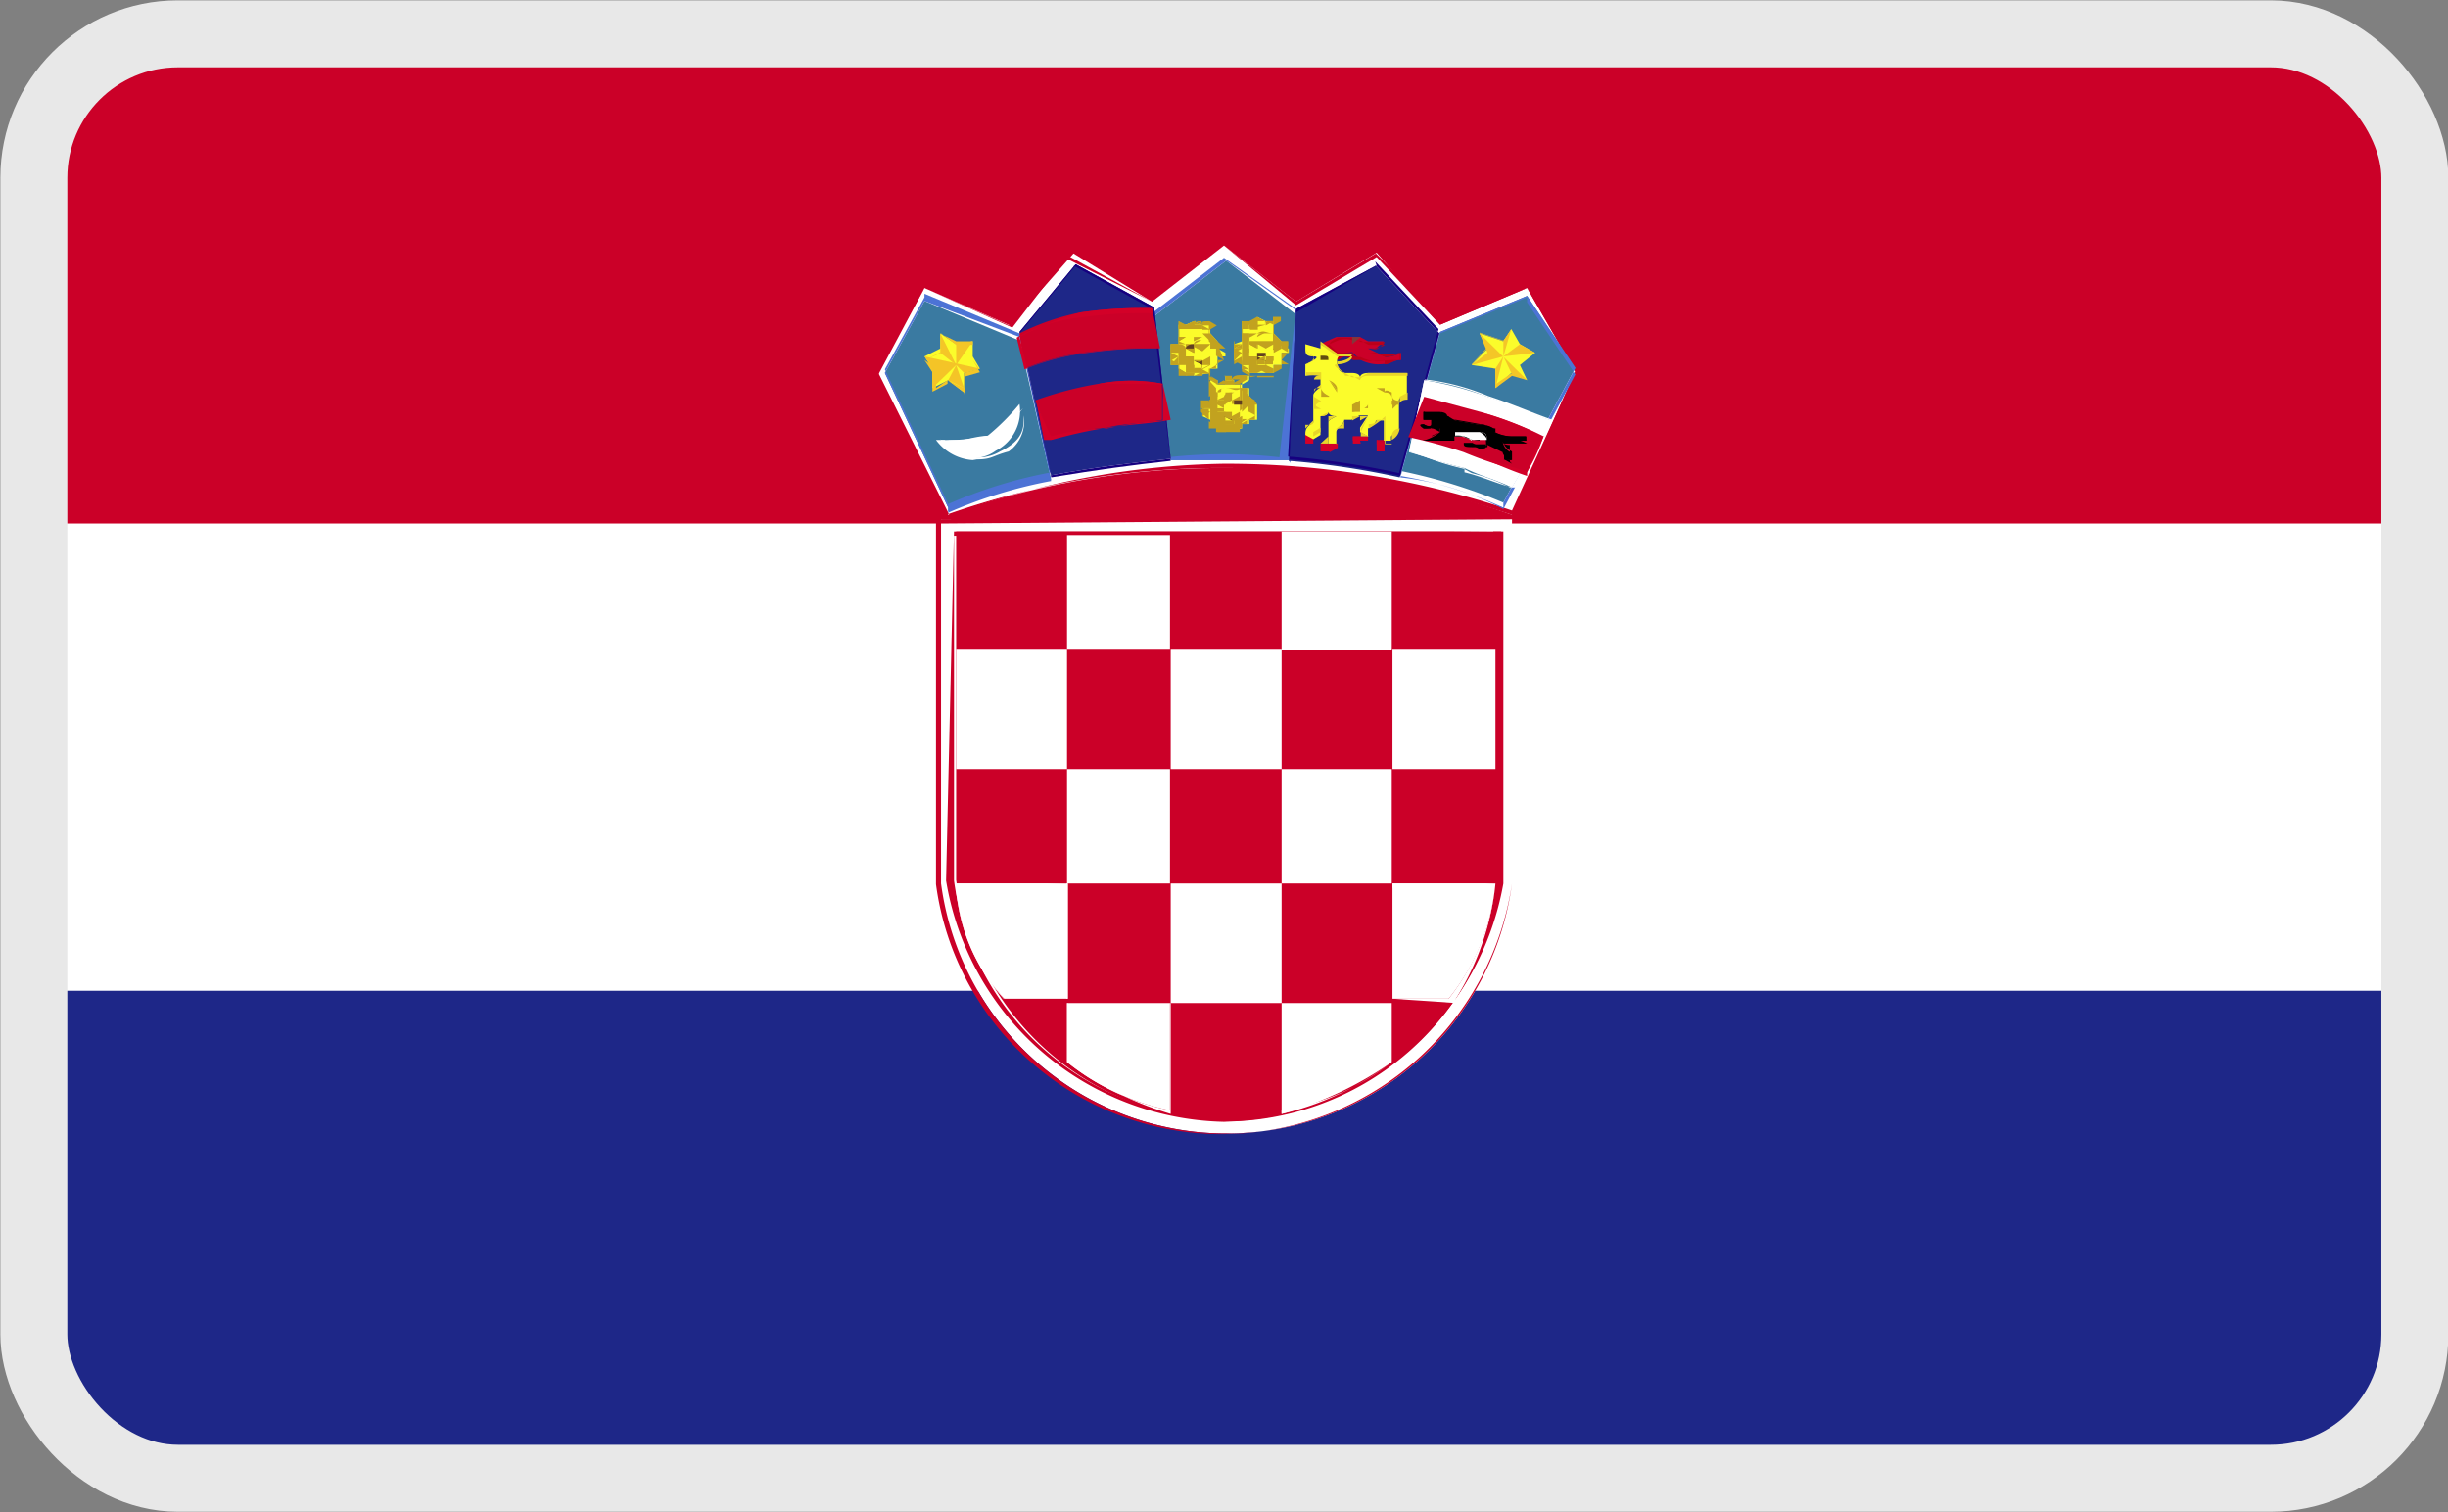 <svg id="Layer_1" data-name="Layer 1" xmlns="http://www.w3.org/2000/svg" viewBox="0 0 34 21"><rect x="0" y="0" width="34" height="21" fill="#808080" stroke="none"/><defs><style>.cls-1,.cls-3{fill:#fff;}.cls-1,.cls-22{stroke:#e8e8e8;stroke-miterlimit:10;stroke-width:0.93px;}.cls-2,.cls-22{fill:none;}.cls-4{clip-path:url(#clip-path);}.cls-5{clip-path:url(#clip-path-2);}.cls-6{fill:#1e2788;}.cls-7{fill:#cb0028;}.cls-8{fill:#3a7aa1;}.cls-9{fill:#4c73d5;}.cls-10{fill:#fbfc2b;}.cls-11{fill:#c2a21f;}.cls-12{fill:#613f21;}.cls-13{fill:#160080;}.cls-14{fill:#d30028;}.cls-15{fill:#ba0019;}.cls-16{fill:#82373b;}.cls-17{fill:#83353b;}.cls-18{fill:#e8d629;}.cls-19{fill:#624e0f;}.cls-20{fill:#f4c627;}.cls-21{fill:#f4c427;}</style><clipPath id="clip-path"><rect id="_Rectangle_" data-name="&lt;Rectangle&gt;" class="cls-1" x="0.47" y="0.47" width="33.07" height="20.06" rx="2" ry="2"/></clipPath><clipPath id="clip-path-2"><rect class="cls-2" x="0.18" y="0.66" width="33.7" height="19.66"/></clipPath></defs><title>Language_icon_3</title><rect id="_Rectangle_2" data-name="&lt;Rectangle&gt;" class="cls-3" x="0.47" y="0.47" width="33.07" height="20.06" rx="2" ry="2"/><g class="cls-4"><g class="cls-5"><rect class="cls-3" x="0.18" y="7.26" width="33.7" height="6.5"/><rect class="cls-6" x="0.18" y="13.76" width="33.7" height="6.55"/><rect class="cls-7" x="0.18" y="0.66" width="33.7" height="6.61"/><g class="cls-5"><path class="cls-3" d="M13.17,7.15A11.41,11.41,0,0,1,17,6.5a11.11,11.11,0,0,1,4,.65l.88-2L21.21,4,20,4.51l-.88-1L18,4.19l-1-.78-1,.78-1.09-.67-.88,1L12.84,4l-.65,1.22Z"/><path class="cls-7" d="M21,7.15h0a12.51,12.51,0,0,0-4-.65,11.41,11.41,0,0,0-3.86.65l-1-2L12.84,4l1.22.55.77-1L16,4.19l1-.78,1,.78,1.11-.67L20,4.4,21.21,4,22,5.18l-1,2ZM12.84,4l-.65,1.16,1,2A11.46,11.46,0,0,1,17,6.44a12.51,12.51,0,0,1,4,.65l.88-1.92L21.21,4,20,4.51l-.88-.94L18,4.24l-1-.83-1,.78-1.21-.61-.77.94L12.84,4Z"/><path class="cls-8" d="M19.45,6.61l.55-2,1.21-.5.67,1-1,1.87a7.64,7.64,0,0,0-1.43-.44Z"/><path class="cls-9" d="M20.88,7.05h0a5.68,5.68,0,0,0-1.43-.44l.55-2,1.21-.5.67,1-1,1.87Zm.33-2.92L20,4.63l-.55,2a4,4,0,0,1,1.43.44l1-1.87-.67-1Z"/><path class="cls-8" d="M16.26,6.39l-.23-2,1-.77,1,.77-.11,2Z"/><path class="cls-9" d="M17.9,6.39H16.26l-.23-2,1-.77,1,.71-.11,2.1ZM17,3.58l-1,.77.23,2a7.06,7.06,0,0,1,1.54,0L18,4.29l-1-.71Z"/><path class="cls-8" d="M13.17,7.05l-.88-1.87.55-1,1.32.55.44,1.93a6.51,6.51,0,0,0-1.43.44Z"/><path class="cls-9" d="M13.17,7.05l-.88-1.87.55-1,1.32.5.44,2a6.51,6.51,0,0,0-1.43.44Zm-.33-2.92-.55,1,.88,1.87a6.51,6.51,0,0,1,1.43-.44l-.44-1.93-1.32-.55Z"/><path class="cls-3" d="M13.07,6.11a2.57,2.57,0,0,0,.65-.06,3.16,3.16,0,0,0,.44-.44.62.62,0,0,1-.33.65.53.53,0,0,1-.77-.16Z"/><path class="cls-3" d="M13.51,6.39A.69.69,0,0,1,13,6.11h.33c.11,0,.23-.06.44-.06a3.61,3.61,0,0,0,.44-.38h0a1.54,1.54,0,0,1-.44.38,1.44,1.44,0,0,1-.65.06.58.58,0,0,0,.77.16c.33-.16.33-.33.33-.5a.52.52,0,0,1-.21.5c-.23.06-.23.11-.44.11Z"/><polygon class="cls-10" points="17.25 4.63 17.25 4.68 17.25 4.74 17.14 4.78 17.14 4.84 17.14 4.9 17.14 4.95 17.14 4.95 17.14 5.01 17.25 5.01 17.25 5.07 17.25 5.12 17.35 5.18 17.35 5.18 17.46 5.18 17.46 5.18 17.69 5.18 17.69 5.12 17.69 5.07 17.8 5.07 17.8 5.01 17.8 5.01 17.8 4.9 17.9 4.9 17.9 4.84 17.8 4.84 17.8 4.78 17.8 4.74 17.69 4.63 17.69 4.63 17.69 4.51 17.69 4.46 17.69 4.4 17.69 4.4 17.69 4.46 17.58 4.46 17.58 4.51 17.69 4.51 17.58 4.51 17.58 4.46 17.46 4.4 17.46 4.46 17.35 4.51 17.35 4.51 17.35 4.51 17.25 4.46 17.25 4.46 17.25 4.51 17.25 4.63 17.25 4.63"/><path class="cls-11" d="M17.46,5.22l-.11,0h0l-.1-.06h0V5l-.11.06V4.9h0V4.74h.11V4.63h0V4.46h.1v0l.11-.06.11.06v.06h0c0-.06,0-.06.11-.06V4.4h.11v.06l-.11.06v.11h0l.11.11.1,0V4.9L17.8,5l.1.06h-.1v.06l-.11.06h0v.06l-.23,0Zm0,0h.23V5.07h.11V5h0V4.9h.1l-.1-.06V4.78l-.11,0V4.63h0V4.46h0l-.11.06h0V4.46h-.11v.06h0v.06h-.11V4.51h-.1v.23l-.11,0V5l.11.06h0v.06h0l.1.06v.06Z"/><polygon class="cls-11" points="17.14 4.84 17.25 4.84 17.25 4.95 17.25 4.95 17.25 5.07 17.25 5.12 17.25 5.07 17.35 5.07 17.35 5.18 17.35 5.18 17.35 5.18 17.46 5.18 17.46 5.18 17.46 5.18 17.46 5.18 17.58 5.12 17.58 5.12 17.58 5.18 17.69 5.18 17.69 5.12 17.58 5.07 17.69 5.01 17.69 5.07 17.69 5.07 17.69 5.01 17.69 4.9 17.8 4.84 17.8 4.84 17.8 4.78 17.8 4.74 17.69 4.63 17.69 4.63 17.69 4.63 17.69 4.63 17.69 4.68 17.69 4.74 17.69 4.74 17.69 4.84 17.69 4.9 17.69 4.95 17.58 4.95 17.58 5.07 17.58 5.07 17.46 5.07 17.46 5.07 17.46 5.01 17.46 5.01 17.46 4.95 17.35 4.95 17.35 4.9 17.35 4.84 17.35 4.84 17.25 4.84 17.25 4.74 17.35 4.74 17.35 4.74 17.35 4.74 17.35 4.68 17.35 4.63 17.25 4.63 17.25 4.68 17.25 4.74 17.25 4.78 17.14 4.84 17.14 4.84"/><path class="cls-11" d="M17.35,5.18h0V5.07h-.1l.1.06h-.1V4.84l-.11.06V4.78l.11,0V4.63h.1v.11h-.1l.1-.06h-.1v.1l-.11.06h.11v.23h0l.1-.06v.17Zm.23,0V5.12h0v.06l-.11-.06h.11v.06h0V5.07h0v.06h-.11V5L17.35,5h0V4.9h0l-.1-.06v-.1h.1V5h.11v.11h.11V5h.11V4.63h0l.11.11.1,0v.06h-.1l-.11.06V5h0v.06h-.11l.11.11Zm.11-.28V5l-.11.06L17.69,5V4.9Zm0-.27h0v.21h0l.11-.06-.11,0V4.63Z"/><polygon class="cls-12" points="17.46 5.01 17.46 4.95 17.46 4.95 17.46 4.95 17.46 4.9 17.46 4.9 17.58 4.9 17.58 4.9 17.58 4.95 17.46 4.95 17.46 4.95 17.58 5.01 17.58 5.01 17.46 5.01 17.46 5.01 17.46 5.01"/><path class="cls-11" d="M17.46,5.07V5h0l.11-.06V5h-.11c.11,0,.11,0,.11.06h-.11v.06Z"/><polygon class="cls-11" points="17.69 4.74 17.69 4.78 17.58 4.84 17.58 4.84 17.58 4.78 17.46 4.78 17.46 4.84 17.46 4.84 17.35 4.78 17.35 4.74 17.46 4.74 17.46 4.68 17.46 4.68 17.58 4.68 17.46 4.68 17.46 4.74 17.69 4.74 17.69 4.74"/><path class="cls-11" d="M17.46,4.84h0l-.11-.06v0h.11V4.68h0s0-.06.11-.06h0l-.11.06v.06h.23l-.11.1h0l-.11-.06h0v.06Zm0-.1h-.11l.11.1v-.1Z"/><path class="cls-11" d="M17.35,4.68V4.63h.11c.11-.06.11,0,.23,0h-.23l-.11.06Z"/><polygon class="cls-11" points="17.35 4.51 17.25 4.51 17.25 4.46 17.25 4.46 17.35 4.51 17.35 4.51"/><polygon class="cls-11" points="17.35 4.57 17.25 4.57 17.25 4.46 17.35 4.51 17.35 4.57 17.35 4.57"/><polygon class="cls-11" points="17.69 4.51 17.69 4.4 17.69 4.4 17.69 4.46 17.58 4.46 17.69 4.51"/><polygon class="cls-2" points="17.69 4.51 17.69 4.4 17.69 4.4 17.69 4.46 17.58 4.46 17.69 4.51"/><polygon class="cls-11" points="17.35 4.57 17.35 4.51 17.46 4.51 17.46 4.51 17.46 4.51 17.46 4.51 17.58 4.51 17.58 4.51 17.58 4.51 17.35 4.57 17.35 4.57"/><polygon class="cls-11" points="17.14 5.01 17.25 4.9 17.14 4.84 17.14 4.95 17.14 5.01"/><polygon class="cls-2" points="17.14 5.01 17.25 4.9 17.14 4.84 17.14 4.95 17.14 5.01"/><polygon class="cls-11" points="17.25 5.07 17.14 5.01 17.25 4.95 17.25 5.01 17.25 5.01 17.25 5.01 17.25 4.95 17.25 5.07 17.25 5.07"/><polygon class="cls-10" points="16.37 4.68 16.37 4.68 16.37 4.78 16.26 4.78 16.26 4.9 16.26 4.9 16.26 4.95 16.26 5.01 16.26 5.07 16.37 5.07 16.37 5.12 16.37 5.12 16.47 5.18 16.47 5.18 16.58 5.18 16.58 5.22 16.81 5.18 16.81 5.18 16.81 5.12 16.91 5.12 16.91 5.07 16.91 5.07 16.91 4.95 17.02 4.95 17.02 4.9 16.91 4.84 16.91 4.84 16.91 4.74 16.81 4.63 16.81 4.63 16.81 4.57 16.81 4.51 16.81 4.46 16.81 4.46 16.81 4.51 16.7 4.51 16.7 4.51 16.7 4.57 16.7 4.57 16.7 4.51 16.58 4.46 16.47 4.51 16.47 4.57 16.47 4.57 16.47 4.51 16.37 4.51 16.37 4.51 16.37 4.51 16.37 4.63 16.37 4.68"/><path class="cls-11" d="M16.58,5.22h-.11v0h-.1V5.07h-.11V4.78h.11v-.1h0V4.51h0V4.46h0l.1.06v0l.11-.06h.11v.06h0c0-.06,0-.06.11-.06h0l.1.06-.1.06v.06h0l.1.11v0L17,5h-.11L17,5l-.11.06v.06h-.1v.1Zm0,0h.23V5.12l.1-.06V5h0V5H17l-.11-.06V4.84l-.1-.1V4.63h0V4.46h0v.06H16.7l.11.06H16.7V4.51l-.11-.06v.11h-.11l-.1-.06h0v.27l-.11.06V5l.11.06h0v.06h0l.1.06h.11Z"/><polygon class="cls-11" points="16.26 4.9 16.37 4.9 16.37 4.95 16.37 5.01 16.37 5.12 16.37 5.12 16.37 5.07 16.47 5.07 16.47 5.18 16.47 5.18 16.47 5.18 16.58 5.18 16.58 5.18 16.58 5.18 16.58 5.18 16.58 5.18 16.7 5.18 16.7 5.18 16.81 5.18 16.7 5.18 16.7 5.07 16.81 5.07 16.81 5.12 16.81 5.12 16.81 5.07 16.81 4.95 16.81 4.84 16.91 4.84 16.91 4.84 16.81 4.74 16.81 4.63 16.81 4.63 16.81 4.63 16.81 4.63 16.81 4.74 16.81 4.74 16.81 4.78 16.81 4.9 16.81 4.9 16.81 4.95 16.7 5.01 16.7 5.07 16.7 5.12 16.58 5.12 16.58 5.07 16.58 5.07 16.58 5.01 16.58 4.95 16.47 4.95 16.47 4.95 16.47 4.9 16.47 4.84 16.37 4.84 16.37 4.78 16.47 4.78 16.37 4.74 16.37 4.74 16.37 4.74 16.47 4.68 16.37 4.68 16.37 4.68 16.37 4.78 16.26 4.78 16.26 4.9 16.26 4.9"/><path class="cls-11" d="M16.47,5.22V5.07h-.1V4.9h-.11V4.78h.11v-.1h.1l-.1.06h0V4.68h0v.16l-.11.06h.11v.17h.1v.11h.11v0Zm.23,0v0h-.11l.11-.06v.06h0V5.12l.11-.06h0V5h0L16.7,5v.11h-.11V5.07h0L16.47,5h0l-.1-.06h0V4.78h0l.1,0h0v0h-.1c.1,0,.1.06.1.06V5h.11v.17h.11V5L16.81,5V4.9h0V4.74l-.11-.11h.11l.1.11.11.1h-.21v.23h0v0l-.11.06.11.06-.11,0Zm.11-.6v.21h.1l-.1-.1V4.63Z"/><polygon class="cls-12" points="16.58 5.01 16.58 5.01 16.58 4.95 16.58 4.95 16.58 4.95 16.58 4.95 16.7 4.95 16.7 4.95 16.7 4.95 16.58 4.95 16.58 5.01 16.7 5.01 16.7 5.07 16.58 5.01 16.58 5.07 16.58 5.01"/><path class="cls-11" d="M16.58,5.07V5h0V5h0V5h.11s0,.06-.11,0v.06Z"/><polygon class="cls-11" points="16.81 4.74 16.81 4.78 16.7 4.84 16.7 4.84 16.58 4.78 16.58 4.78 16.58 4.9 16.58 4.9 16.47 4.84 16.47 4.78 16.58 4.78 16.58 4.74 16.58 4.68 16.7 4.68 16.58 4.74 16.58 4.78 16.81 4.78 16.81 4.74"/><path class="cls-11" d="M16.58,4.9h0l-.11-.06V4.78l.11,0h0s0-.06.11-.06h0l-.11.06v0l.23,0-.11.1h0l-.11-.06V4.9Zm0-.11h-.11l.11.06V4.78Z"/><path class="cls-12" d="M16.58,4.78h0v.06h-.11s0-.06.11-.06Z"/><path class="cls-11" d="M16.47,4.68h0l.11-.06h0l-.11.06Z"/><polygon class="cls-11" points="16.47 4.57 16.37 4.57 16.37 4.51 16.37 4.51 16.47 4.51 16.47 4.57"/><polygon class="cls-11" points="16.47 4.57 16.37 4.57 16.37 4.46 16.47 4.51 16.47 4.57 16.47 4.57"/><polygon class="cls-11" points="16.81 4.51 16.81 4.46 16.81 4.46 16.81 4.51 16.7 4.51 16.81 4.51"/><polygon class="cls-2" points="16.81 4.51 16.81 4.46 16.81 4.46 16.81 4.51 16.7 4.51 16.81 4.51"/><polygon class="cls-11" points="16.7 4.57 16.47 4.57 16.47 4.51 16.58 4.51 16.58 4.51 16.58 4.51 16.58 4.51 16.7 4.57 16.7 4.57"/><polygon class="cls-11" points="16.47 4.57 16.47 4.51 16.58 4.51 16.58 4.51 16.58 4.51 16.58 4.51 16.7 4.51 16.7 4.57 16.7 4.57 16.47 4.57 16.47 4.57"/><polygon class="cls-11" points="16.7 4.51 16.58 4.51 16.58 4.46 16.7 4.51"/><polygon class="cls-2" points="16.7 4.51 16.58 4.51 16.58 4.46 16.7 4.51"/><polygon class="cls-11" points="16.58 4.46 16.58 4.51 16.47 4.51 16.58 4.46"/><polygon class="cls-2" points="16.58 4.46 16.58 4.51 16.47 4.51 16.58 4.46"/><polygon class="cls-11" points="16.26 5.01 16.37 4.95 16.26 4.9 16.26 4.95 16.26 5.01"/><polygon class="cls-2" points="16.26 5.01 16.37 4.95 16.26 4.9 16.26 4.95 16.26 5.01"/><polygon class="cls-11" points="16.37 5.07 16.26 5.07 16.37 4.95 16.37 5.07 16.37 5.07 16.37 5.07 16.37 4.95 16.37 5.07 16.37 5.07"/><path class="cls-6" d="M17.9,6.39,18,4.29l1.11-.6.88.94-.55,2a11.26,11.26,0,0,0-1.54-.23Z"/><path class="cls-13" d="M19.45,6.61h0a11.26,11.26,0,0,0-1.54-.23L18,4.29l1.11-.6.88.94-.55,2Zm-.33-2.92L18,4.34l-.11,2a11.26,11.26,0,0,1,1.54.23l.55-2-.88-.94Z"/><polygon class="cls-10" points="16.81 5.45 16.81 5.45 16.81 5.56 16.81 5.56 16.7 5.67 16.7 5.67 16.7 5.72 16.7 5.78 16.81 5.83 16.81 5.83 16.81 5.89 16.81 5.89 16.91 5.95 16.91 5.95 17.02 5.95 17.02 6 17.25 5.95 17.25 5.95 17.25 5.89 17.35 5.89 17.35 5.83 17.46 5.83 17.46 5.72 17.46 5.72 17.46 5.67 17.46 5.62 17.46 5.62 17.35 5.5 17.35 5.39 17.25 5.39 17.25 5.34 17.35 5.28 17.35 5.22 17.25 5.22 17.25 5.28 17.25 5.28 17.25 5.28 17.25 5.34 17.14 5.34 17.14 5.28 17.02 5.22 17.02 5.28 17.02 5.34 16.91 5.34 16.91 5.28 16.81 5.28 16.81 5.28 16.81 5.28 16.81 5.39 16.81 5.45"/><path class="cls-11" d="M17,6h-.11V5.95h-.1V5.83h0l-.11-.11V5.56h.11V5.45h0V5.28h0V5.22h0l.1.06v.06L17,5.28V5.22h.11v.11l.11-.06h-.11s0-.06.11-.06h.1v.06l-.1.06v.06h.1v.11l.11.06v.16h0v.11h-.11v.06h-.1V6Zm0-.06h.23V5.89l.1-.06h0l.11-.06-.11-.06h.11l-.11,0V5.51l-.1-.11h0V5.22h0v.06h0v.06h-.11V5.28L17,5.22v.11h-.11V5.28h-.1l.1.11v.06l-.1.06v.11l-.11.06c.11,0,.11,0,0,0h.11v.11h0v.06h0l.1.06H17Z"/><path class="cls-2" d="M17.46,5.72l-.11,0Z"/><polygon class="cls-11" points="16.7 5.67 16.81 5.67 16.81 5.72 16.81 5.78 16.81 5.89 16.91 5.89 16.91 5.83 16.91 5.83 16.91 5.95 16.91 5.95 16.91 5.95 17.02 5.95 17.02 5.95 17.02 5.95 17.14 5.95 17.14 5.95 17.14 5.95 17.14 5.95 17.25 5.95 17.25 5.95 17.25 5.83 17.25 5.83 17.25 5.89 17.25 5.89 17.25 5.83 17.25 5.72 17.35 5.62 17.46 5.62 17.46 5.62 17.35 5.5 17.25 5.39 17.25 5.39 17.25 5.39 17.25 5.39 17.25 5.5 17.25 5.5 17.25 5.56 17.25 5.67 17.25 5.67 17.25 5.72 17.25 5.78 17.14 5.83 17.14 5.89 17.02 5.89 17.02 5.83 17.02 5.83 17.02 5.78 17.02 5.72 16.91 5.72 16.91 5.67 16.91 5.67 16.91 5.62 16.91 5.62 16.91 5.56 16.91 5.56 16.91 5.5 16.91 5.5 16.91 5.5 16.91 5.45 16.81 5.45 16.81 5.45 16.81 5.56 16.81 5.56 16.7 5.67 16.7 5.67"/><path class="cls-11" d="M16.91,6V5.83h0v.11l-.1-.06V5.67H16.7l.11-.11h0V5.45h0c0-.06.1,0,.1,0v.06h-.1l.1-.06h-.1v.17l-.11.06h.11v.16h.1l.11.11h0V6Zm.23,0V5.95h0V5.89l.11.06h0l-.11-.11h.11V5.72h0v.06l-.11.06v.06H17V5.83h0V5.72h-.11v0h0l-.1-.06V5.56l.1-.06h0v.06h0v.11H17v0h0v.17h.11V5.78l.11-.06v0h0V5.39h.1v.11l.11.11h-.11l-.1.1v.11h.1l-.1.06v.06L17.14,6Zm.11-.61v.28l.1-.06h.11l-.11-.11-.1-.11Z"/><path class="cls-12" d="M17,5.78h0V5.72h0v.06h.11v.06L17,5.78v0Z"/><path class="cls-11" d="M17,5.83V5.78h0V5.72h.11v.06h.11c-.11.06-.11.06-.23,0v.06Z"/><polygon class="cls-11" points="17.25 5.5 17.25 5.56 17.14 5.62 17.14 5.62 17.14 5.56 17.02 5.56 17.02 5.67 17.02 5.62 16.91 5.62 16.91 5.56 17.02 5.56 17.02 5.5 17.02 5.45 17.14 5.45 17.02 5.5 17.02 5.56 17.25 5.56 17.25 5.5"/><path class="cls-11" d="M17,5.67h0l-.11-.06V5.56L17,5.51h0s0-.06.11-.06h0v.11l.11-.06v.11h-.11V5.56L17,5.62v.06Zm0-.11h-.11l.11.06V5.56Z"/><polygon class="cls-12" points="17.14 5.56 17.14 5.56 17.25 5.56 17.25 5.62 17.14 5.62 17.14 5.62 17.14 5.62 17.14 5.56 17.14 5.56 17.14 5.56"/><path class="cls-11" d="M16.91,5.45h0c0-.06.11-.06.11-.06h.23c-.11.06-.11,0-.23,0s0,.06-.11.06Z"/><polygon class="cls-11" points="16.91 5.34 16.91 5.34 16.81 5.28 16.81 5.28 16.91 5.28 16.91 5.34"/><polygon class="cls-11" points="16.91 5.34 16.91 5.34 16.81 5.22 16.91 5.28 16.91 5.34 16.91 5.34"/><polygon class="cls-11" points="17.14 5.34 17.02 5.34 17.02 5.28 17.02 5.28 17.02 5.28 17.02 5.28 17.02 5.28 17.14 5.34 17.14 5.34"/><polygon class="cls-11" points="16.91 5.34 17.02 5.28 17.02 5.28 17.02 5.28 17.02 5.28 17.02 5.28 17.14 5.28 17.14 5.34 17.14 5.34 16.91 5.34 16.91 5.34"/><polygon class="cls-11" points="17.14 5.28 17.02 5.28 17.02 5.22 17.14 5.28"/><polygon class="cls-2" points="17.14 5.28 17.02 5.28 17.02 5.22 17.14 5.28"/><polygon class="cls-11" points="16.7 5.78 16.81 5.72 16.7 5.67 16.7 5.72 16.7 5.78"/><polygon class="cls-2" points="16.7 5.78 16.81 5.72 16.7 5.67 16.7 5.72 16.7 5.78"/><path class="cls-7" d="M18.13,6v.11h.11V6.06Z"/><polygon class="cls-14" points="18.13 6.16 18.13 6.06 18.13 6 18.24 6.06 18.24 6.11 18.24 6.11 18.24 6.16 18.13 6.16 18.13 6.16"/><path class="cls-7" d="M18.34,6.16v.11h.11l.11-.06V6.16Z"/><path class="cls-14" d="M18.46,6.27h-.11V6.16h.23v.06h0l-.11.06Z"/><path class="cls-7" d="M18.9,6.06h-.11v.06H19V6.06Z"/><path class="cls-14" d="M18.9,6.16h-.11v-.1H19v.06h0l-.11,0Z"/><path class="cls-7" d="M19.23,6.11l-.11,0v.06l.11.06V6.11Z"/><polygon class="cls-14" points="19.23 6.27 19.12 6.27 19.12 6.16 19.12 6.11 19.23 6.16 19.23 6.22 19.23 6.27 19.23 6.27 19.23 6.27"/><path class="cls-7" d="M18.34,4.78l.23.17a.53.53,0,0,1,.21-.06L18.9,5a.56.56,0,0,0,.23.06c.21,0,.21-.06.33-.06V4.9h0a.53.53,0,0,1-.21.06L19,4.84h.11l.11-.1H19l-.11-.06h-.33l-.23.1Z"/><path class="cls-15" d="M19.23,5A1,1,0,0,1,18.9,5h-.11c-.1-.06-.1-.06-.21,0l-.23-.17.23-.1a.25.25,0,0,1,.21,0h.11l.11.06h.23v0a.58.58,0,0,1-.23.06h.11s.11-.06.11-.1H18.9l-.11-.06h-.21c-.11.06-.11.06-.11.1l.11.11h.21s0,.06.11.06h0a.56.56,0,0,0,.23.06A1.8,1.8,0,0,1,19.45,5V4.9a.53.53,0,0,1-.21.06A.58.58,0,0,0,19,4.9V4.84h0V4.9h.11a.6.6,0,0,0,.33,0h0V5c-.11,0-.11.06-.21.06Z"/><path class="cls-16" d="M18.46,4.74l.11,0h0v0Z"/><path class="cls-2" d="M18.46,4.74l.11,0h0v0Z"/><polygon class="cls-16" points="18.78 4.68 18.78 4.78 18.9 4.68 18.78 4.68"/><polygon class="cls-2" points="18.78 4.68 18.78 4.78 18.9 4.68 18.78 4.68"/><path class="cls-17" d="M19.12,5h0V5h0V5h0V5h.11L19.12,5Z"/><path class="cls-10" d="M18.34,4.78v.06l-.21-.06v.06c0,.06,0,.11.11.11s0,.06-.11.11v.16a.68.68,0,0,1,.21,0v.1h0v.06h0s-.1.06-.1.11v.11h0v.27c-.11.06-.11.11-.11.17l.11.06.1-.06V5.78c.11,0,.11-.06.11-.06s0,.06.11.06c-.11.06-.11.06-.11.11v.27h.11V6c0-.06.11-.11.11-.17h.1v0l.11-.06H19l-.11.17V6h0l.11.06V5.95h0c.11-.06.11-.11.11-.11h.11v.28h0v0l.1,0V6.06l.11-.11V5.72h0V5.56c0-.06.11-.06.11-.06V5.39h0V5.18h-.11v0H19c-.11,0-.11.06-.11.06s0-.06-.11-.06h-.1s-.11,0-.11-.16.21-.06.21-.11h-.21Z"/><path class="cls-18" d="M18.57,6.16h-.23l.11-.1V5.72s0,.06-.11.06V6l-.1.06L18.13,6V5.95l.11-.11v0c0,.06,0,.06-.11.06V6l.11.06V6l.1-.06V5.78c.11-.06.11-.06.11,0h.11c-.11.06-.11.06-.11.11v.27h.11V5.95c.11-.06.11-.11.11-.11h0v.11c-.11,0-.11,0-.11.06v.16Zm.67,0V5.78a1.05,1.05,0,0,1-.23.17h0v.11H18.9V6h0l.11.06V5.89c.11,0,.11-.06.11-.06h.11v.33l.1,0V6.06a.11.11,0,0,1,.11-.11V5.51l.11-.06V5.18h-.11v0H19l-.11.06h-.11l-.1-.06a.18.18,0,0,1-.11-.16c.11,0,.21-.06.21-.11h-.21l-.23-.17v.06h0V4.78l.23.17h.21c0,.06-.1.11-.21.11s.11.11.11.16h.1l.11.06s0-.06.11-.06h.44v0h.11v.33c-.11,0-.11.06-.11.06v.33a.2.2,0,0,1-.11.17v.06l-.1,0ZM18.9,6h0V5.95L19,5.78l-.11.06V5.78l-.11.06V5.78H19L18.9,6Zm-.65-.23V5.51l.1.06c-.1.06-.1.06,0,.11l-.1,0v.06Zm0-.27V5.45c0-.06,0-.06.1-.06V5.28h0v.06s-.1.06-.1.11v.06Zm.1-.23h-.1s0-.06.1-.06h-.21V5.07h0c.11-.06.11-.11.11-.11s-.11-.06-.11-.11V4.78l.11.06-.11-.06v.06c0,.06.11.11.11.11V5c-.11.06-.11.06-.11.11v.06h.21v.1Z"/><path class="cls-19" d="M18.34,5h.11c0-.06,0-.06-.11-.06V5Z"/><path class="cls-19" d="M18.34,5h0V5h0V5h0L18.46,5V5Z"/><path class="cls-11" d="M18.46,5.51h-.11V5.39s0,.06.11.11Z"/><path class="cls-2" d="M18.46,5.51h-.11V5.39S18.34,5.45,18.46,5.51Z"/><path class="cls-11" d="M18.78,5.72h0s.11,0,.11-.1v0c-.11.06-.11.1-.11.1Z"/><path class="cls-11" d="M18.78,5.72h0v-.1l.11-.06h0v.06l-.11.1h0l.11,0V5.62h0l-.11.1Z"/><path class="cls-11" d="M19,5.67h0c-.11,0,0,0,0-.06v.06Z"/><path class="cls-11" d="M19.23,5.51V5.45l-.11-.06h.11v.11Z"/><path class="cls-2" d="M19.23,5.51V5.45l-.11-.06h.11v.11Z"/><path class="cls-11" d="M19.23,5.45c0-.06.1,0,.1,0v.17h.11l-.11-.06c0-.06,0-.11-.1-.11Z"/><path class="cls-11" d="M19.34,5.67h0V5.51l-.1-.06h0l.1.06h0c0,.06.11.06.11.06l-.11.11Z"/><path class="cls-3" d="M19.78,5.28a4.78,4.78,0,0,1,.88.23c.34.11.55.21.89.33L21,6.77c-.23-.11-.44-.16-.66-.27a6.6,6.6,0,0,1-.77-.23Z"/><path class="cls-3" d="M21.11,6.77H21c-.23-.06-.44-.16-.66-.21V6.5a3.68,3.68,0,0,1-.55-.17l-.21-.06.21-1a3.2,3.2,0,0,1,.88.23c.34.11.55.21.89.33l-.44.94ZM19.78,5.28l-.21,1,.21.06a3.68,3.68,0,0,0,.55.17l.11.06a2.43,2.43,0,0,1,.55.21l.55-.94c-.34-.11-.55-.21-.89-.33a3.2,3.2,0,0,0-.88-.23Z"/><path class="cls-7" d="M19.78,5.51l.78.21a4.92,4.92,0,0,1,.88.34l-.23.5a5.27,5.27,0,0,1-.88-.28,7,7,0,0,0-.77-.21Z"/><path class="cls-14" d="M21.21,6.61h0c-.33-.11-.55-.23-.88-.34a7,7,0,0,0-.77-.21l.21-.55.78.21c.33.11.77.28.88.34a4.92,4.92,0,0,0-.88-.34l-.78-.21-.21.55a7,7,0,0,1,.77.21l.88.28a2.3,2.3,0,0,0,.23-.5h0a2.09,2.09,0,0,0-.23.5v.06Z"/><path d="M19.78,5.72h.11l.11,0v0l.11.06.1.06.34.06a.32.32,0,0,1,.21.06V6a.56.56,0,0,0,.23.06h.21v.06s0,0-.1,0a.7.7,0,0,1-.23,0,.19.19,0,0,0,.11.16v.11h-.11c.11,0,0-.06,0-.11h0l-.23-.11h0c0,.06,0,.06-.1.06h0l-.11-.06h.11v0h.1c0-.06,0-.11-.1-.11h-.34v.06h-.44A.58.58,0,0,0,20,6V5.95h-.23s-.1-.06,0-.06h0l.11.06V5.83h-.11V5.72Z"/><path d="M21,6.44l-.11-.06V6.27h0c-.11-.06-.11-.06-.11-.11s0,.06.11.06v.06c.11.06.11.11,0,.11H21V6.27c-.11-.06-.11-.11-.11-.11s0,0,.11,0h.11c.1,0,.1,0,.1,0s-.1-.06-.21-.06h-.23V5.95c-.11,0-.11-.06-.21-.06l-.34-.06h-.1V5.78s-.11,0-.11-.06v0l-.11,0h-.11c0,.06,0,.06.11.11H20v.06a.34.34,0,0,1-.23.06V5.89h0c.11.06.11,0,.11,0V5.83h-.11V5.78h0V5.72h.11l.11,0v0s.11,0,.11.06h0s0,.06.1.06h0l.34.06a.32.32,0,0,1,.21.06V6a.56.56,0,0,0,.23.06h.21v.06s0,0-.1,0h-.23s0,.06.11.06v.23Zm-.34-.23h-.1c-.23,0-.23,0-.23-.06h.23v0h0v0h-.11l.11.06h0c.1,0,.1-.06.1-.06h0v.06Zm0-.1c0-.06-.1-.11-.1-.11h-.34v.06h0V6h.34c.1,0,.1.06.1.11Zm-.77-.06L20,6l-.11-.06H20V6l-.11.06Z"/><path class="cls-3" d="M20.44,6.11h.21c0-.06,0-.11-.1-.11h-.34v.06a.34.34,0,0,1,.23.06Z"/><path d="M20.55,6.11h-.11a.34.34,0,0,0-.23-.06V6h.34c.1,0,.1.06.1.11h0c0-.06-.1-.11-.1-.11h-.34v.06h.11a.56.56,0,0,0,.23.06h0Z"/><path class="cls-6" d="M14.6,6.61l-.44-2,.78-.94,1.09.6.23,2.1c-.55.06-1,.11-1.66.23Z"/><path class="cls-13" d="M14.6,6.61h0l-.44-2,.78-.94,1.09.6.23,2.1c-.55.06-1,.11-1.66.23Zm.34-2.92-.78.94.44,2c.67-.11,1.11-.17,1.66-.23L16,4.29l-1.09-.6Z"/><polygon class="cls-10" points="12.84 4.95 12.95 5.12 12.95 5.39 13.17 5.28 13.39 5.45 13.39 5.18 13.61 5.12 13.51 4.95 13.51 4.74 13.28 4.78 13.06 4.63 13.06 4.84 12.84 4.95"/><path class="cls-20" d="M13.39,5.45l-.23-.17L13,5.39V5.12L12.84,5l.23-.11V4.63l.21.16.23,0V5l.1.17-.21.06v.27Zm-.23-.17.23.11V5.18l.21-.06L13.51,5V4.74l-.23,0-.21-.1V4.9L12.84,5l.11.17v.27l.21-.11Z"/><polygon class="cls-21" points="12.84 4.95 13.61 5.12 13.39 5.18 13.28 5.07 13.39 5.39 13.17 5.28 13.28 5.07 12.95 5.39 12.95 5.12 12.84 4.95"/><polygon class="cls-20" points="13.06 4.9 13.28 5.07 13.06 4.63 13.06 4.9"/><polygon class="cls-20" points="13.28 4.78 13.28 5.07 13.51 4.74 13.28 4.78 13.28 4.78"/><polygon class="cls-10" points="20.55 4.63 20.66 4.84 20.44 5.07 20.77 5.12 20.77 5.39 20.99 5.18 21.21 5.28 21.11 5.07 21.32 4.9 21.11 4.78 20.99 4.57 20.88 4.74 20.55 4.63"/><path class="cls-20" d="M20.77,5.39V5.12l-.33-.06.21-.23-.1-.21.33.11L21,4.57l.11.21.21.06-.21.23.1.21L21,5.22l-.23.17Zm-.21-.77.1.21-.21.23.33.06v.21L21,5.18l.21.1-.1-.21.21-.23-.21-.06L21,4.57l-.11.17-.33-.11Z"/><polygon class="cls-20" points="20.55 4.63 21.21 5.28 20.99 5.18 20.88 4.95 20.77 5.39 20.77 5.12 20.88 4.95 20.44 5.07 20.66 4.9 20.55 4.63"/><polygon class="cls-20" points="20.88 4.74 20.88 4.95 20.99 4.57 20.88 4.74"/><polygon class="cls-20" points="21.11 4.78 20.88 4.95 21.32 4.9 21.11 4.78 21.11 4.78"/><path class="cls-7" d="M14.16,4.63A3.36,3.36,0,0,1,15,4.34a5.93,5.93,0,0,1,1-.06l.11.55a7.37,7.37,0,0,0-1,.06,3.32,3.32,0,0,0-.88.23Z"/><path class="cls-14" d="M14.27,5.12l-.11-.44A4.81,4.81,0,0,1,15,4.34a5.93,5.93,0,0,1,1-.06h0l.11.55H16a6,6,0,0,0-.88.06,3.32,3.32,0,0,0-.88.23ZM16,4.29v.06a5.93,5.93,0,0,0-1,.06,2.29,2.29,0,0,0-.88.28l.11.44a3.32,3.32,0,0,1,.88-.23A6,6,0,0,1,16,4.84h.11L16,4.29Z"/><path class="cls-7" d="M14.38,5.56l.21.55a2.67,2.67,0,0,1,.78-.17c.22-.06.55-.06.77-.11v-.5a2.31,2.31,0,0,0-.88,0,5,5,0,0,0-.88.23Z"/><path class="cls-14" d="M14.5,6.11h0l-.11-.55a5,5,0,0,1,.88-.23,2.31,2.31,0,0,1,.88,0l.11.5c-.33.06-.55.06-.88.11s-.55.11-.78.17Zm1.32-.78h-.55a5,5,0,0,0-.88.23,3.46,3.46,0,0,0,.21.5,2.85,2.85,0,0,1,.78-.11,5.05,5.05,0,0,1,.77-.11v-.5Z"/><path class="cls-3" d="M13.07,7.21H21v5.06a4,4,0,0,1-7.93,0Z"/><path class="cls-7" d="M17,15.75a4,4,0,0,1-4-3.47V7.21L21,7.15v5.12a4.08,4.08,0,0,1-3.74,3.47Zm4-8.54-7.93.06v5a4,4,0,0,0,7.93,0V7.21Z"/><path class="cls-7" d="M13.28,7.38h7.6v4.89a4,4,0,0,1-3.74,3.3,3.87,3.87,0,0,1-3.86-3.35Z"/><path class="cls-7" d="M17,15.58a4,4,0,0,1-3.86-3.35l.11-4.85h7.6v4.89a3.91,3.91,0,0,1-3.63,3.3Zm3.74-8.2-7.49.06v4.79a3.81,3.81,0,0,0,3.86,3.3,3.69,3.69,0,0,0,3.63-3.26V7.38Z"/><rect class="cls-3" x="14.82" y="7.43" width="1.43" height="1.59"/><path class="cls-3" d="M19.34,12.27v1.6h.78a3,3,0,0,0,.65-1.6Z"/><path class="cls-3" d="M20.22,13.93l-.88-.06v-1.6h1.43a3.72,3.72,0,0,1-.55,1.6v.06Zm-.88-1.6v1.54h.78a3.12,3.12,0,0,0,.65-1.6l-.77.06Z"/><path class="cls-3" d="M17.8,13.93v1.54a5,5,0,0,0,1.53-.72v-.82Z"/><path class="cls-3" d="M17.8,15.47V13.93h1.53v.82a4,4,0,0,1-1.53.72Zm1.53-1.54H17.8v1.49a3.28,3.28,0,0,0,1.53-.67v-.82Z"/><path class="cls-3" d="M14.82,13.93v.82a3.35,3.35,0,0,0,1.43.67V13.93Z"/><path class="cls-3" d="M16.26,15.47h0a4.49,4.49,0,0,1-1.43-.72v-.82h1.43v1.54Zm0-1.54H14.82v.82a3.35,3.35,0,0,0,1.43.67V13.93Z"/><path class="cls-3" d="M13.28,12.27a2.45,2.45,0,0,0,.67,1.6h.88v-1.6Z"/><path class="cls-3" d="M14.82,13.87h-.88a2.65,2.65,0,0,1-.67-1.6h1.54v1.6Zm0-1.6-1.54.06a2.63,2.63,0,0,0,.67,1.54h.88v-1.6Z"/><rect class="cls-3" x="13.28" y="9.02" width="1.54" height="1.66"/><rect class="cls-3" x="16.26" y="9.02" width="1.54" height="1.66"/><rect class="cls-3" x="17.8" y="7.38" width="1.53" height="1.65"/><rect class="cls-3" x="19.34" y="9.02" width="1.43" height="1.66"/><rect class="cls-3" x="14.82" y="10.68" width="1.43" height="1.59"/><rect class="cls-3" x="17.8" y="10.68" width="1.53" height="1.59"/><rect class="cls-3" x="16.26" y="12.27" width="1.54" height="1.66"/><path class="cls-11" d="M18.57,5.51V5.39s0-.06-.11-.11c.11.11.11.17.11.17Z"/><path class="cls-11" d="M18.57,5.51V5.45l-.11-.17c.11.11.11.17.11.17v.06Z"/></g></g></g><rect id="_Rectangle_3" data-name="&lt;Rectangle&gt;" class="cls-22" x="0.47" y="0.47" width="33.07" height="20.06" rx="2" ry="2"/></svg>